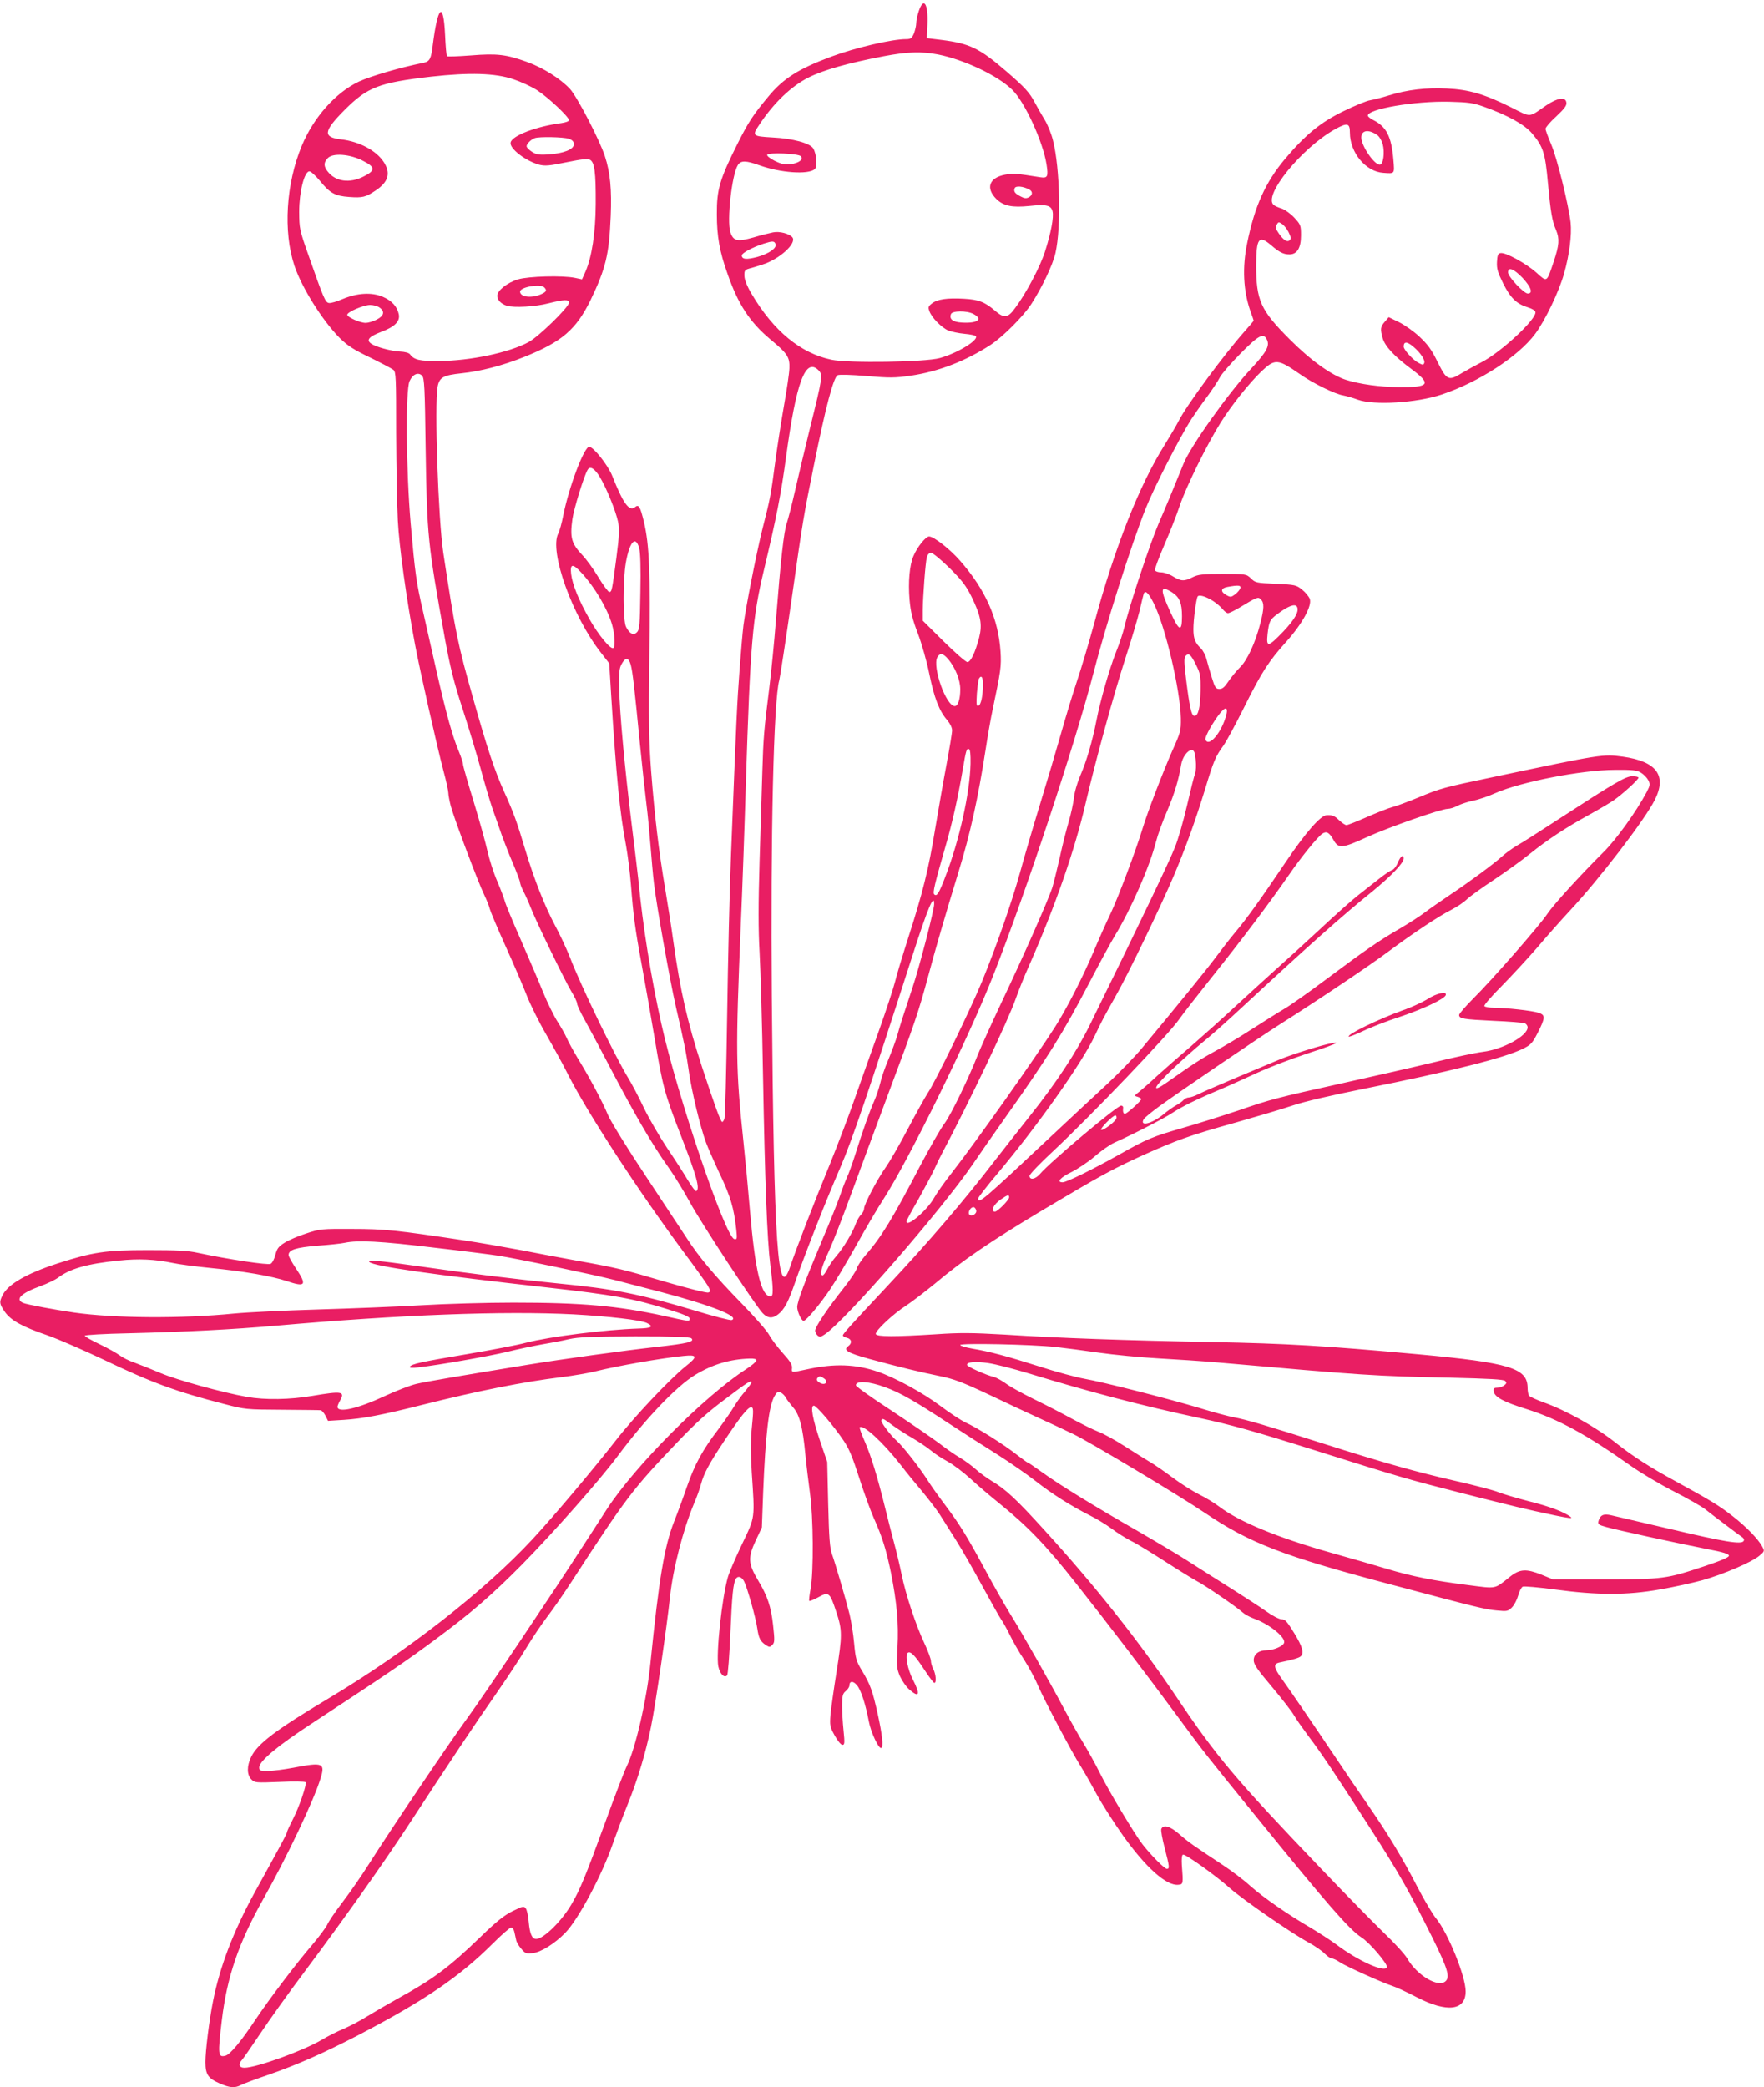 <?xml version="1.0" standalone="no"?>
<!DOCTYPE svg PUBLIC "-//W3C//DTD SVG 20010904//EN"
 "http://www.w3.org/TR/2001/REC-SVG-20010904/DTD/svg10.dtd">
<svg version="1.0" xmlns="http://www.w3.org/2000/svg"
 width="1082pt" height="1280pt" viewBox="0 0 1082 1280"
 preserveAspectRatio="xMidYMid meet">
<g transform="translate(0,1280) scale(0.1,-0.1)"
fill="#e91e63" stroke="none">
<path d="M5636 12733 c-9 -26 -16 -59 -16 -75 0 -16 -7 -44 -14 -63 -13 -30
-20 -35 -48 -35 -87 0 -313 -53 -458 -107 -202 -75 -295 -134 -387 -245 -94
-113 -122 -156 -187 -285 -112 -223 -130 -285 -129 -438 0 -134 17 -229 65
-363 66 -189 136 -296 262 -402 106 -88 121 -110 118 -179 -1 -31 -16 -130
-32 -221 -16 -91 -41 -249 -55 -353 -27 -206 -30 -221 -80 -417 -37 -151 -100
-470 -115 -585 -5 -41 -16 -166 -24 -277 -15 -197 -19 -286 -52 -1123 -9 -214
-19 -662 -24 -995 -5 -333 -12 -615 -16 -627 -3 -13 -10 -23 -14 -23 -10 0
-48 106 -124 337 -92 283 -133 466 -176 771 -11 81 -34 226 -50 322 -40 235
-65 450 -86 720 -14 186 -16 308 -11 705 7 516 0 683 -33 824 -23 95 -32 110
-55 91 -35 -29 -72 21 -140 193 -27 66 -115 177 -141 177 -31 0 -124 -245
-159 -420 -9 -47 -23 -97 -31 -112 -56 -109 86 -505 261 -729 l52 -67 12 -198
c30 -483 53 -723 91 -919 10 -55 24 -163 30 -240 15 -190 25 -268 65 -485 19
-102 55 -306 80 -455 50 -299 61 -340 162 -600 95 -244 118 -325 94 -339 -5
-3 -28 27 -52 67 -23 39 -80 128 -127 197 -46 69 -110 179 -142 245 -31 66
-74 147 -94 180 -81 131 -297 578 -361 747 -19 47 -58 133 -89 190 -66 124
-131 289 -186 473 -49 164 -69 220 -126 346 -62 138 -104 266 -189 566 -99
349 -110 405 -186 903 -31 207 -55 904 -35 1018 11 58 34 71 148 83 115 12
251 47 383 100 232 93 319 168 408 350 93 194 113 277 123 513 7 165 -3 268
-36 369 -34 103 -171 366 -215 413 -60 63 -163 128 -262 164 -128 46 -183 53
-345 40 -77 -6 -143 -8 -146 -5 -4 3 -9 62 -12 131 -10 211 -45 181 -76 -66
-10 -81 -18 -97 -56 -105 -144 -29 -325 -82 -396 -115 -143 -67 -278 -219
-351 -394 -97 -233 -115 -526 -45 -736 45 -134 172 -336 277 -442 49 -48 84
-71 186 -120 69 -34 134 -68 144 -76 16 -14 17 -46 17 -386 1 -204 5 -445 10
-536 8 -160 53 -484 106 -764 30 -160 134 -621 174 -773 17 -62 30 -123 30
-135 0 -13 7 -50 15 -81 19 -72 165 -461 204 -542 16 -33 32 -73 35 -88 4 -16
47 -118 96 -227 50 -110 108 -246 130 -302 22 -57 76 -166 121 -243 44 -77
104 -185 131 -240 119 -235 428 -711 713 -1095 68 -91 133 -182 145 -202 20
-35 20 -38 5 -44 -9 -4 -124 25 -258 64 -264 78 -300 87 -552 132 -93 17 -249
46 -345 65 -96 18 -251 45 -345 59 -412 62 -486 70 -685 70 -188 1 -198 0
-282 -28 -48 -15 -108 -41 -133 -57 -37 -23 -46 -36 -56 -74 -6 -25 -19 -50
-29 -55 -17 -9 -257 27 -445 67 -63 14 -129 17 -310 17 -257 0 -336 -12 -550
-81 -191 -62 -306 -128 -339 -195 -22 -43 -20 -53 13 -102 37 -53 107 -92 266
-146 64 -23 219 -90 343 -149 291 -139 441 -195 742 -272 122 -32 131 -33 350
-34 124 -1 231 -2 237 -3 7 -1 20 -16 29 -33 l16 -32 97 6 c113 7 237 30 481
92 343 86 623 142 855 170 72 9 164 25 205 35 137 34 403 81 543 95 85 9 88
-4 12 -64 -96 -77 -317 -311 -430 -457 -135 -173 -379 -463 -508 -602 -294
-317 -771 -690 -1252 -977 -323 -193 -435 -278 -474 -358 -28 -57 -27 -111 1
-139 20 -20 26 -21 174 -15 84 4 155 3 158 -2 9 -14 -40 -155 -79 -230 -19
-37 -35 -72 -35 -77 0 -8 -25 -56 -198 -369 -132 -241 -214 -456 -256 -670
-23 -117 -46 -300 -46 -370 0 -76 16 -100 87 -131 61 -27 93 -30 131 -10 15 8
92 37 172 64 177 62 324 127 540 238 411 214 629 362 833 566 54 54 105 98
112 98 8 0 17 -12 20 -27 4 -16 8 -38 11 -50 2 -12 16 -36 31 -53 24 -29 31
-32 70 -27 51 5 135 58 200 124 82 85 226 355 293 550 23 65 63 172 90 238 62
153 111 317 143 475 27 130 98 619 117 800 18 170 80 409 145 565 19 44 39
100 45 125 17 64 51 127 143 265 98 147 144 205 163 205 16 0 17 -12 4 -140
-6 -63 -6 -151 1 -260 19 -286 22 -269 -59 -438 -39 -81 -78 -172 -87 -202
-37 -128 -74 -473 -59 -549 10 -46 36 -73 54 -55 5 5 14 119 20 259 10 233 17
306 34 334 12 19 35 12 50 -16 19 -37 73 -228 81 -289 9 -61 19 -79 51 -101
23 -15 26 -15 41 0 15 14 15 28 5 120 -13 116 -33 177 -94 279 -59 99 -61 138
-13 240 l38 81 8 216 c14 353 35 532 70 590 16 27 22 30 39 21 11 -6 25 -20
31 -33 7 -12 27 -38 44 -58 39 -44 59 -120 75 -289 6 -63 19 -169 28 -235 21
-146 23 -485 4 -589 -7 -37 -11 -71 -8 -73 2 -3 27 7 55 22 65 36 71 30 110
-88 38 -114 38 -145 1 -376 -16 -101 -32 -216 -36 -255 -5 -67 -4 -75 26 -129
17 -31 38 -57 47 -57 14 0 15 11 7 88 -5 48 -9 118 -9 156 1 58 4 71 23 86 12
10 22 25 22 34 0 28 23 30 46 2 24 -27 53 -115 73 -221 12 -67 61 -171 76
-164 15 6 7 79 -21 207 -32 144 -46 182 -95 264 -37 61 -41 75 -50 171 -5 57
-18 137 -28 178 -24 95 -87 311 -108 369 -13 36 -18 99 -23 305 l-6 260 -42
123 c-48 141 -63 222 -40 222 16 0 122 -124 183 -215 33 -48 56 -105 95 -227
29 -90 69 -201 90 -248 52 -116 76 -194 105 -335 36 -181 48 -313 40 -456 -6
-117 -5 -130 15 -178 13 -28 38 -65 57 -81 61 -54 70 -33 23 59 -34 66 -50
154 -31 166 17 10 43 -16 102 -106 28 -43 55 -79 60 -79 14 0 10 52 -6 84 -8
15 -15 38 -15 51 0 12 -18 61 -40 108 -53 112 -115 300 -140 423 -11 54 -32
142 -46 193 -14 52 -39 149 -55 215 -47 191 -87 321 -125 407 -20 45 -33 83
-31 86 21 20 140 -88 249 -227 36 -47 98 -123 138 -170 39 -47 87 -110 106
-140 19 -30 63 -100 98 -155 35 -55 107 -181 160 -279 54 -99 107 -193 118
-209 11 -15 35 -58 53 -95 18 -37 57 -106 88 -152 30 -47 68 -118 85 -159 36
-84 207 -408 260 -491 19 -30 63 -107 97 -170 34 -63 108 -178 163 -256 143
-200 268 -310 340 -302 30 3 30 5 21 122 -2 37 0 60 7 63 14 5 201 -128 287
-205 80 -71 380 -278 482 -333 39 -21 84 -52 100 -69 16 -16 36 -30 45 -30 8
0 31 -11 50 -24 38 -25 260 -125 325 -146 22 -7 88 -38 146 -68 184 -95 299
-82 299 36 0 93 -109 361 -183 450 -19 23 -70 108 -112 189 -98 189 -179 322
-300 498 -54 77 -144 210 -201 295 -160 238 -285 420 -331 484 -51 70 -54 93
-15 101 86 18 118 28 129 37 24 19 13 59 -39 144 -43 70 -55 84 -77 84 -15 0
-57 22 -96 50 -38 27 -133 88 -210 137 -77 48 -190 120 -251 159 -61 40 -208
127 -325 195 -264 151 -478 282 -586 360 -45 32 -84 59 -87 59 -4 0 -34 22
-69 49 -78 62 -245 167 -315 198 -29 14 -99 60 -156 103 -107 80 -276 172
-381 208 -137 47 -266 51 -430 16 -102 -22 -100 -23 -97 7 2 20 -11 41 -57 92
-33 37 -70 86 -82 109 -12 24 -90 113 -173 198 -163 167 -260 283 -334 398
-26 40 -139 211 -251 380 -114 171 -216 337 -232 375 -34 82 -113 230 -185
347 -28 47 -59 103 -68 125 -10 22 -35 67 -57 101 -21 33 -61 114 -88 180 -26
65 -89 211 -138 324 -50 113 -93 218 -97 235 -4 16 -25 71 -46 121 -22 50 -48
132 -59 181 -11 50 -49 187 -85 305 -36 117 -66 221 -66 231 0 10 -12 46 -26
80 -37 87 -75 222 -134 480 -27 122 -66 290 -84 372 -43 185 -50 238 -77 545
-28 324 -32 815 -7 872 19 43 53 58 77 34 14 -15 17 -68 22 -454 8 -533 13
-576 119 -1164 32 -173 54 -262 109 -430 38 -117 88 -283 111 -368 23 -85 55
-193 71 -240 17 -47 43 -121 58 -165 16 -44 47 -123 70 -176 22 -53 41 -103
41 -111 0 -7 9 -32 20 -53 12 -22 33 -69 47 -105 38 -95 206 -440 247 -509 20
-32 36 -66 36 -76 0 -10 22 -56 49 -104 26 -47 81 -149 121 -226 173 -332 287
-530 391 -675 37 -52 96 -149 132 -215 64 -119 396 -625 445 -678 31 -32 60
-34 95 -7 39 31 63 76 107 205 57 163 185 490 275 697 71 164 172 460 444
1304 94 291 131 378 131 310 0 -36 -91 -389 -134 -516 -55 -165 -73 -221 -91
-285 -9 -33 -35 -102 -56 -153 -22 -51 -44 -116 -50 -145 -7 -29 -23 -77 -36
-107 -28 -63 -69 -177 -118 -333 -19 -59 -41 -120 -49 -135 -7 -15 -26 -63
-41 -107 -15 -44 -64 -168 -110 -275 -104 -247 -155 -382 -155 -415 0 -29 26
-85 39 -85 16 0 101 102 161 191 32 47 104 168 161 270 56 101 131 229 167
284 156 241 527 996 677 1380 200 509 498 1410 610 1840 78 303 233 792 321
1013 50 127 208 436 281 551 20 30 62 91 95 135 33 45 69 99 80 121 11 22 69
88 128 148 113 114 141 128 162 82 17 -37 -5 -76 -98 -176 -139 -149 -372
-476 -415 -584 -69 -170 -105 -257 -152 -365 -52 -120 -181 -508 -210 -635 -8
-33 -30 -101 -50 -150 -41 -103 -98 -301 -122 -425 -24 -123 -60 -248 -99
-337 -19 -45 -36 -103 -39 -138 -4 -33 -18 -98 -32 -145 -14 -47 -39 -146 -55
-220 -17 -74 -37 -157 -46 -185 -26 -78 -172 -410 -309 -698 -68 -144 -134
-291 -148 -327 -52 -135 -164 -367 -204 -420 -23 -30 -87 -143 -144 -250 -175
-335 -243 -446 -338 -555 -27 -31 -52 -69 -56 -84 -3 -15 -40 -69 -81 -121
-98 -124 -174 -237 -174 -260 0 -9 7 -23 15 -30 12 -10 20 -9 41 5 126 82 718
763 914 1050 37 55 125 181 195 280 262 370 356 520 518 831 63 121 133 249
156 287 96 157 213 423 251 573 11 43 42 130 70 193 45 107 70 190 85 282 7
44 39 89 64 89 15 0 20 -11 25 -58 4 -35 2 -71 -4 -87 -6 -15 -28 -103 -49
-194 -21 -91 -54 -207 -74 -256 -29 -76 -201 -436 -522 -1090 -81 -165 -207
-357 -366 -556 -68 -86 -165 -209 -216 -275 -189 -246 -407 -501 -668 -779
-215 -229 -265 -285 -265 -294 0 -5 11 -12 25 -15 29 -7 33 -33 8 -51 -33 -24
-6 -41 128 -78 187 -51 317 -82 435 -106 84 -17 135 -36 295 -111 107 -51 248
-117 314 -147 66 -30 161 -74 210 -98 103 -50 648 -376 808 -484 273 -184 478
-263 1132 -436 533 -142 587 -155 657 -161 62 -6 68 -5 92 19 14 14 31 47 38
72 7 26 19 50 28 55 8 4 96 -4 195 -17 264 -36 445 -36 647 0 87 15 204 41
262 57 127 36 300 110 347 149 33 28 33 29 19 56 -25 47 -99 123 -184 189 -85
66 -137 97 -351 214 -156 85 -257 150 -360 231 -124 99 -308 202 -449 252 -44
16 -83 34 -88 41 -4 7 -8 29 -8 48 -1 120 -108 153 -670 205 -579 53 -806 66
-1265 75 -533 10 -932 24 -1277 46 -193 11 -270 12 -415 2 -253 -16 -365 -16
-371 1 -6 18 106 124 188 176 36 24 113 83 173 132 171 144 341 260 662 452
351 209 421 248 614 336 204 92 293 124 563 199 130 37 290 84 355 106 74 25
238 63 443 104 521 104 858 188 970 244 50 24 59 34 93 100 46 91 47 107 5
121 -38 13 -200 31 -275 31 -28 0 -55 5 -58 10 -4 6 44 61 106 123 61 62 159
168 218 236 58 69 148 170 199 225 183 196 461 559 522 680 76 150 12 237
-197 266 -122 16 -125 16 -793 -125 -310 -65 -321 -68 -466 -128 -61 -25 -131
-51 -155 -57 -24 -6 -94 -34 -156 -61 -61 -27 -117 -49 -124 -49 -7 0 -27 13
-44 29 -30 29 -43 34 -78 32 -37 -2 -129 -107 -249 -285 -154 -228 -240 -349
-312 -434 -31 -37 -86 -108 -123 -158 -60 -80 -228 -286 -453 -557 -42 -50
-136 -147 -210 -216 -74 -68 -226 -210 -338 -315 -425 -399 -452 -422 -452
-385 0 6 53 75 119 153 246 293 521 682 597 846 44 93 52 107 132 250 73 129
271 539 352 730 74 175 132 336 191 528 54 178 63 200 114 271 18 25 74 129
125 231 109 219 152 285 260 405 97 108 159 220 144 262 -5 14 -26 40 -47 57
-37 29 -42 30 -162 36 -118 5 -125 6 -152 33 -29 27 -30 27 -174 27 -125 0
-150 -3 -184 -20 -51 -26 -71 -25 -120 5 -22 14 -55 25 -73 25 -18 0 -35 6
-38 13 -2 7 23 75 56 151 33 76 77 186 96 244 39 116 166 374 251 510 68 108
174 241 251 315 83 78 99 77 235 -17 77 -55 218 -124 266 -131 20 -4 60 -15
89 -26 99 -36 361 -20 514 31 228 76 472 234 575 373 61 82 147 261 177 370
32 112 48 236 40 312 -12 107 -83 395 -119 479 -19 45 -35 88 -35 96 0 8 29
43 66 76 51 48 65 67 62 85 -5 37 -54 29 -123 -17 -111 -77 -90 -76 -217 -12
-163 81 -259 109 -394 115 -126 6 -241 -7 -354 -42 -41 -13 -93 -26 -115 -30
-22 -3 -94 -33 -160 -65 -143 -69 -237 -145 -363 -295 -120 -143 -186 -289
-232 -516 -31 -150 -24 -292 20 -418 11 -30 20 -56 20 -58 0 -1 -24 -29 -52
-61 -127 -142 -361 -459 -408 -553 -16 -31 -56 -98 -88 -150 -153 -244 -304
-624 -431 -1094 -33 -121 -81 -281 -106 -355 -25 -74 -68 -216 -96 -315 -28
-99 -86 -295 -129 -435 -43 -140 -99 -331 -124 -423 -50 -180 -144 -450 -233
-667 -67 -164 -290 -623 -333 -684 -16 -25 -71 -123 -121 -218 -50 -95 -111
-201 -136 -236 -52 -74 -133 -227 -133 -254 0 -10 -8 -26 -18 -36 -11 -11 -24
-34 -31 -52 -19 -55 -77 -152 -119 -200 -22 -25 -48 -63 -58 -84 -11 -21 -23
-38 -29 -37 -19 4 -7 48 39 148 25 55 88 217 140 359 52 142 156 423 231 624
157 418 180 488 236 695 46 173 106 379 189 650 72 235 119 449 165 745 13 85
33 200 45 255 48 227 53 259 47 350 -13 199 -92 378 -246 554 -62 72 -163 151
-192 151 -21 0 -73 -65 -96 -120 -24 -55 -33 -160 -24 -267 7 -78 18 -121 51
-208 23 -60 55 -172 70 -247 30 -148 62 -230 110 -284 18 -22 30 -46 30 -63 0
-16 -16 -112 -35 -213 -19 -100 -50 -280 -70 -398 -39 -239 -75 -385 -164
-661 -33 -103 -70 -224 -81 -270 -12 -46 -55 -176 -95 -289 -41 -113 -106
-297 -146 -410 -39 -113 -112 -304 -161 -425 -93 -226 -204 -512 -241 -622
-76 -226 -100 120 -113 1657 -8 984 11 1815 46 1939 5 20 39 241 75 491 71
498 72 504 138 830 72 355 119 535 145 549 10 5 83 3 177 -5 142 -12 173 -12
270 2 171 25 337 89 491 189 76 50 199 173 249 249 65 100 133 242 149 314 36
159 28 521 -15 690 -10 42 -34 100 -51 127 -17 28 -44 75 -60 105 -33 63 -62
94 -175 192 -165 142 -224 171 -398 193 l-90 11 4 86 c5 125 -23 169 -53 81z
m117 -267 c158 -31 365 -128 455 -216 76 -72 189 -318 211 -457 12 -76 7 -87
-38 -80 -150 24 -167 25 -215 16 -98 -18 -122 -82 -55 -149 44 -43 96 -54 204
-43 103 11 132 4 141 -33 9 -35 -10 -134 -46 -246 -29 -92 -115 -255 -182
-345 -46 -64 -68 -67 -124 -19 -64 55 -102 69 -191 74 -103 6 -164 -3 -197
-29 -22 -17 -24 -23 -15 -48 14 -39 74 -100 116 -118 19 -7 64 -17 99 -20 36
-3 67 -10 70 -15 16 -25 -116 -105 -222 -134 -90 -25 -561 -32 -664 -10 -190
40 -355 176 -490 404 -28 47 -43 86 -44 109 -1 33 2 38 29 46 17 4 53 15 80
24 105 32 215 132 185 168 -19 22 -78 38 -118 30 -20 -4 -74 -17 -120 -31 -99
-28 -124 -23 -142 32 -23 69 9 354 46 412 19 29 49 28 133 -2 128 -46 297 -58
338 -24 18 15 12 93 -9 128 -20 32 -126 61 -250 67 -123 7 -127 10 -80 79 88
133 196 236 302 289 92 46 240 88 460 130 147 28 231 30 333 11z m-2604 -152
c45 -15 111 -45 145 -67 66 -42 196 -164 196 -184 0 -7 -20 -14 -47 -18 -153
-20 -303 -77 -311 -119 -8 -37 92 -113 175 -136 36 -9 62 -7 168 15 93 19 130
23 144 15 28 -15 36 -77 35 -270 -1 -179 -24 -327 -63 -416 l-21 -47 -43 9
c-75 16 -286 10 -349 -9 -67 -20 -128 -69 -128 -101 0 -26 24 -50 59 -61 44
-13 176 -6 255 15 96 24 126 25 126 4 0 -27 -186 -209 -248 -242 -121 -65
-356 -114 -547 -116 -121 -1 -155 7 -180 41 -6 9 -32 16 -60 17 -58 3 -152 29
-179 49 -31 22 -13 43 63 72 83 31 116 65 107 108 -10 47 -42 83 -98 107 -68
29 -156 24 -247 -14 -34 -15 -72 -26 -83 -24 -23 3 -33 28 -126 293 -55 155
-56 163 -57 265 0 124 32 250 63 249 9 0 39 -27 66 -60 59 -73 91 -91 178 -97
82 -6 101 -1 161 39 80 53 95 107 51 175 -46 71 -150 126 -261 139 -114 13
-110 49 20 180 141 141 211 168 532 205 236 26 391 22 504 -16z m5951 -168
c147 -52 252 -110 298 -165 68 -81 80 -118 97 -306 17 -179 25 -229 50 -287
22 -54 19 -91 -15 -193 -44 -130 -39 -127 -107 -66 -63 56 -189 125 -219 119
-15 -2 -20 -14 -22 -54 -2 -42 4 -63 38 -132 45 -90 83 -126 152 -147 24 -7
44 -19 46 -28 9 -43 -213 -249 -332 -309 -33 -17 -86 -46 -118 -65 -83 -51
-94 -46 -150 67 -37 76 -60 107 -111 155 -35 33 -92 73 -127 90 l-62 30 -24
-28 c-27 -31 -29 -45 -13 -101 14 -49 71 -111 175 -188 127 -94 113 -114 -76
-112 -118 1 -238 18 -322 44 -90 28 -220 121 -348 250 -179 179 -205 238 -205
455 1 165 16 185 91 122 51 -44 76 -57 113 -57 47 0 71 39 71 117 0 60 -2 66
-41 108 -22 24 -57 49 -77 56 -20 6 -43 16 -49 22 -69 54 169 348 375 464 76
42 92 39 92 -20 0 -123 97 -240 205 -247 71 -5 69 -8 62 78 -12 144 -42 205
-124 246 -18 9 -33 21 -33 27 0 41 287 90 500 85 116 -3 146 -7 210 -30z
m-654 -173 c14 -9 28 -33 35 -56 14 -52 4 -127 -18 -127 -34 0 -112 114 -113
166 0 45 42 53 96 17z m-4957 -24 c22 -8 31 -17 31 -34 0 -31 -63 -56 -155
-62 -58 -4 -76 -1 -102 16 -18 11 -33 27 -33 34 0 15 26 41 50 50 27 10 176 7
209 -4z m1423 -107 c19 -19 -12 -43 -64 -49 -35 -4 -56 1 -97 21 -29 15 -49
31 -45 37 9 15 189 8 206 -9z m-2686 -28 c77 -39 78 -59 5 -96 -86 -44 -173
-32 -221 30 -26 32 -25 57 1 83 32 32 136 24 215 -17z m4087 -176 c23 -12 22
-35 -3 -48 -15 -8 -27 -7 -49 5 -36 18 -45 31 -37 51 6 16 51 12 89 -8z m1591
-262 c14 -28 16 -40 7 -49 -15 -15 -39 0 -68 43 -18 25 -20 36 -12 52 9 17 13
18 32 5 12 -7 30 -30 41 -51z m-3147 -73 c9 -24 -40 -59 -113 -79 -65 -17 -94
-15 -94 10 0 14 66 50 135 72 54 17 65 17 72 -3z m4582 -207 c53 -57 66 -96
32 -96 -24 0 -121 103 -121 129 0 37 35 23 89 -33z m-6001 -58 c19 -19 14 -28
-23 -44 -59 -24 -125 -15 -125 18 0 28 125 49 148 26z m-1010 -124 c34 -24 28
-51 -18 -74 -21 -11 -52 -20 -67 -20 -35 0 -113 35 -113 50 0 17 101 60 140
60 20 0 46 -7 58 -16z m3642 -39 c62 -32 27 -59 -70 -53 -56 3 -79 21 -67 52
8 21 97 22 137 1z m2699 -201 c43 -36 74 -82 67 -100 -5 -13 -9 -13 -34 0 -34
17 -92 81 -92 100 0 33 20 33 59 0z m-3648 -145 c27 -27 24 -46 -52 -351 -32
-130 -74 -306 -93 -390 -19 -84 -42 -172 -50 -196 -18 -50 -37 -222 -66 -587
-11 -143 -30 -332 -41 -420 -33 -259 -37 -313 -43 -512 -3 -103 -11 -352 -17
-553 -8 -268 -8 -417 0 -560 6 -107 16 -447 21 -755 12 -659 25 -1001 45
-1163 19 -149 19 -192 2 -192 -58 0 -95 155 -127 526 -11 131 -29 322 -40 424
-47 447 -49 544 -16 1335 9 204 23 593 31 865 27 852 40 1010 111 1306 77 322
104 461 135 688 63 464 119 616 200 535z m-1343 -652 c42 -69 98 -208 113
-276 9 -46 8 -83 -10 -220 -27 -204 -28 -211 -44 -211 -6 0 -37 41 -67 91 -30
50 -74 110 -97 134 -68 72 -78 107 -62 222 9 64 72 268 94 303 15 24 42 7 73
-43z m243 -439 c7 -27 10 -121 7 -270 -3 -201 -5 -229 -21 -245 -21 -22 -45
-10 -67 33 -19 37 -20 286 -1 394 23 129 60 169 82 88z m1902 -120 c76 -75
102 -109 135 -175 58 -118 68 -172 48 -252 -24 -92 -52 -151 -72 -151 -10 0
-75 57 -146 127 l-128 127 0 66 c1 84 16 287 25 323 5 17 14 27 26 27 10 0 61
-42 112 -92z m-2256 -31 c81 -87 158 -218 187 -316 17 -58 21 -137 8 -145 -17
-10 -92 81 -146 177 -68 120 -105 213 -113 278 -7 63 10 65 64 6z m4041 -93
c-2 -9 -16 -26 -31 -38 -26 -19 -30 -19 -55 -5 -38 21 -34 43 8 50 66 12 82
10 78 -7z m-421 -25 c48 -30 63 -66 63 -149 0 -97 -17 -92 -69 22 -67 146 -66
171 6 127z m-110 -69 c72 -145 162 -530 166 -703 1 -79 -1 -86 -53 -202 -55
-125 -148 -366 -180 -470 -42 -139 -151 -427 -197 -525 -28 -58 -76 -166 -107
-240 -65 -153 -162 -343 -233 -455 -118 -186 -485 -705 -641 -905 -41 -52 -88
-119 -104 -148 -44 -77 -168 -182 -168 -142 0 5 32 65 71 132 38 68 83 152
100 188 16 36 37 79 46 95 168 317 407 817 453 950 15 44 53 139 85 210 160
364 279 708 344 990 61 261 173 670 246 895 35 107 73 236 85 285 11 50 23 96
25 103 9 26 30 6 62 -58z m363 15 c20 -13 47 -35 58 -49 11 -14 26 -26 34 -26
8 0 41 16 74 36 106 64 111 66 128 48 21 -20 20 -55 -3 -145 -31 -121 -81
-229 -126 -272 -21 -21 -53 -60 -70 -85 -23 -35 -37 -47 -55 -47 -22 0 -28 8
-47 70 -12 39 -27 90 -33 114 -6 24 -22 53 -34 65 -35 33 -46 60 -46 118 0 58
17 185 26 200 8 13 48 2 94 -27z m515 -35 c16 -26 -11 -76 -82 -151 -95 -99
-107 -101 -98 -16 9 75 14 87 57 119 67 51 111 68 123 48z m-2139 -322 c44
-53 74 -127 74 -185 0 -61 -14 -103 -34 -103 -53 0 -138 240 -107 299 16 29
35 26 67 -11z m1519 -33 c28 -56 30 -67 29 -160 -2 -105 -14 -155 -38 -155
-18 0 -30 56 -51 226 -12 98 -13 129 -4 140 19 23 32 13 64 -51z m-3466 -2
c12 -45 23 -145 56 -483 14 -140 32 -307 40 -370 8 -63 19 -178 25 -255 6 -77
15 -180 21 -230 16 -138 97 -593 135 -760 52 -225 63 -280 80 -400 17 -118 68
-332 104 -430 12 -33 51 -121 86 -196 64 -134 86 -208 100 -338 6 -58 5 -63
-12 -59 -54 10 -350 880 -447 1318 -63 281 -114 598 -142 890 -4 36 -22 189
-41 340 -42 340 -73 678 -76 830 -2 95 0 121 15 148 23 43 44 41 56 -5z m2160
-120 c0 -71 -12 -126 -28 -131 -12 -4 -13 10 -9 76 4 44 9 85 13 91 14 24 25
8 24 -36z m1481 -224 c-36 -95 -100 -158 -116 -114 -6 15 50 114 93 166 40 47
51 23 23 -52z m-1557 -263 c-4 -180 -70 -473 -153 -688 -41 -108 -54 -128 -70
-112 -10 10 4 66 68 289 42 143 78 304 107 475 20 119 24 132 38 127 8 -3 11
-32 10 -91z m4112 -54 c17 -10 37 -31 45 -46 13 -25 12 -31 -10 -74 -64 -120
-187 -291 -264 -367 -143 -142 -307 -322 -345 -379 -47 -71 -339 -405 -453
-518 -48 -48 -88 -94 -88 -102 0 -23 25 -27 210 -36 96 -4 183 -11 193 -15 9
-4 17 -15 17 -25 0 -52 -149 -134 -273 -150 -43 -5 -180 -34 -305 -65 -125
-30 -371 -86 -547 -125 -419 -93 -450 -101 -650 -170 -93 -31 -244 -79 -335
-105 -194 -56 -223 -68 -395 -165 -164 -92 -323 -170 -347 -170 -40 0 -14 30
55 63 39 20 104 63 142 96 39 34 93 72 120 84 105 46 302 147 355 182 59 39
150 84 296 145 50 21 151 67 225 101 74 34 207 85 295 114 169 55 229 80 164
68 -59 -10 -253 -71 -326 -102 -38 -16 -155 -65 -260 -109 -105 -44 -210 -90
-232 -101 -23 -12 -50 -21 -60 -21 -11 0 -25 -7 -33 -16 -7 -8 -26 -22 -43
-31 -17 -9 -55 -35 -83 -59 -70 -56 -146 -74 -117 -26 6 9 49 44 95 78 133 96
612 422 742 504 232 147 544 356 662 444 149 111 311 219 389 258 33 17 73 44
90 60 16 17 91 71 165 120 75 50 177 123 226 163 107 86 221 161 365 240 58
32 124 71 146 86 53 36 154 128 154 140 0 5 -16 9 -37 9 -41 0 -106 -38 -448
-260 -115 -75 -232 -150 -260 -165 -27 -16 -68 -45 -91 -66 -52 -47 -201 -157
-324 -239 -52 -35 -120 -82 -150 -105 -30 -23 -100 -68 -155 -100 -126 -73
-212 -132 -450 -310 -104 -78 -219 -159 -255 -180 -36 -21 -126 -78 -200 -125
-74 -48 -175 -108 -225 -135 -85 -46 -141 -82 -295 -191 -103 -73 -87 -33 31
79 57 54 140 128 184 164 44 35 157 135 250 222 388 360 617 564 792 704 114
93 193 175 193 203 0 28 -21 13 -36 -26 -9 -22 -25 -42 -36 -46 -12 -3 -48
-28 -82 -55 -34 -27 -90 -71 -126 -99 -36 -28 -144 -124 -240 -214 -96 -89
-218 -200 -270 -246 -52 -47 -159 -144 -238 -217 -78 -73 -203 -184 -276 -248
-74 -63 -167 -145 -208 -182 -40 -38 -89 -80 -108 -96 -34 -26 -34 -27 -12
-33 12 -4 22 -10 22 -14 0 -11 -88 -90 -100 -90 -10 0 -14 13 -11 38 1 6 -5
12 -12 12 -25 0 -432 -342 -499 -420 -28 -32 -63 -38 -63 -10 0 9 65 77 145
151 232 217 711 718 773 809 17 25 108 142 202 260 177 221 349 449 471 625
75 109 174 231 204 252 26 18 43 9 69 -37 30 -55 54 -53 204 16 132 60 456
174 497 174 14 0 41 8 60 19 20 10 62 24 95 31 33 6 94 27 136 46 156 69 527
142 734 143 109 1 135 -2 160 -17z m-3217 -2119 c-3 -19 -84 -80 -94 -71 -7 8
72 88 87 88 6 0 9 -8 7 -17z m-658 -485 c0 -16 -71 -88 -87 -88 -30 0 -9 45
36 75 40 28 51 31 51 13z m-202 -81 c5 -23 -36 -43 -44 -22 -7 18 14 47 30 42
6 -2 12 -11 14 -20z m-3332 -227 c183 -21 363 -44 400 -50 117 -18 598 -119
717 -150 61 -16 190 -49 285 -74 307 -81 483 -151 430 -171 -8 -3 -110 23
-228 59 -341 102 -492 132 -840 166 -252 25 -538 60 -857 106 -250 35 -314 41
-297 25 26 -26 399 -79 1089 -156 410 -46 533 -68 748 -136 87 -27 127 -44
127 -54 0 -20 2 -20 -155 15 -288 63 -509 82 -925 82 -162 0 -416 -7 -565 -16
-148 -9 -434 -20 -635 -26 -201 -6 -432 -17 -515 -25 -321 -32 -735 -29 -980
6 -124 18 -289 49 -313 59 -52 22 -12 61 108 104 41 15 88 38 105 50 73 56
181 87 375 106 121 13 220 8 331 -15 36 -8 137 -21 225 -30 206 -20 380 -50
473 -81 116 -39 125 -25 56 78 -25 37 -45 74 -45 82 0 32 45 46 176 57 71 5
147 13 169 18 80 17 217 10 541 -29z m863 -410 c217 -12 412 -35 449 -53 45
-22 29 -32 -53 -34 -205 -7 -541 -49 -689 -87 -51 -14 -214 -45 -362 -70 -285
-48 -339 -60 -350 -77 -4 -7 12 -9 52 -4 130 15 426 67 544 95 68 17 165 37
215 46 49 8 124 22 165 32 61 13 135 16 407 17 239 0 335 -3 344 -12 21 -21
-21 -31 -216 -53 -191 -21 -581 -75 -795 -110 -402 -66 -614 -102 -675 -116
-38 -9 -126 -43 -195 -75 -167 -78 -291 -106 -290 -65 1 6 7 22 15 36 33 58
13 61 -170 30 -137 -23 -288 -26 -401 -6 -151 27 -430 104 -529 146 -55 23
-127 52 -160 64 -34 11 -74 32 -90 44 -17 13 -72 44 -122 68 -51 24 -93 48
-93 53 0 5 120 12 268 15 359 9 632 23 898 46 773 68 1401 92 1833 70z m2956
-200 c55 -6 175 -22 266 -35 91 -13 255 -29 365 -35 109 -6 273 -17 364 -25
897 -79 965 -84 1415 -93 253 -6 338 -11 347 -20 11 -11 9 -16 -6 -28 -11 -8
-31 -14 -44 -14 -18 0 -23 -5 -20 -22 5 -35 60 -65 202 -109 195 -62 366 -155
642 -350 61 -43 178 -112 260 -154 82 -42 168 -91 191 -108 22 -18 76 -59 120
-92 43 -33 89 -67 102 -76 16 -10 22 -20 16 -29 -14 -22 -114 -6 -452 74 -175
41 -337 79 -360 84 -47 11 -67 2 -78 -35 -5 -20 0 -24 47 -37 67 -19 430 -98
613 -134 106 -20 140 -31 140 -42 0 -10 -47 -30 -155 -66 -229 -76 -249 -79
-610 -79 l-315 0 -68 28 c-95 38 -134 36 -194 -11 -99 -79 -80 -75 -259 -52
-212 27 -343 53 -499 100 -71 21 -225 66 -340 98 -329 93 -563 190 -685 282
-30 23 -86 57 -125 76 -38 19 -113 66 -165 105 -52 39 -115 82 -140 96 -25 15
-93 57 -152 95 -58 37 -130 77 -160 88 -29 11 -102 47 -163 80 -60 33 -165 87
-231 119 -67 33 -144 75 -170 94 -27 20 -62 39 -77 43 -48 11 -161 62 -165 73
-6 19 51 24 132 12 45 -7 155 -35 246 -63 378 -115 698 -199 1045 -273 193
-41 340 -82 705 -197 516 -163 581 -181 890 -260 335 -85 408 -103 589 -141
87 -18 110 -20 95 -9 -41 31 -128 64 -256 96 -73 19 -158 44 -188 56 -30 12
-145 42 -255 67 -242 55 -453 114 -810 228 -339 108 -484 151 -558 164 -32 6
-126 31 -210 57 -198 59 -591 159 -705 179 -50 9 -173 42 -275 75 -205 65
-307 92 -414 110 -40 7 -73 17 -73 22 0 13 431 4 585 -12z m-1835 -82 c0 -7
-28 -31 -62 -53 -255 -164 -685 -596 -856 -860 -35 -55 -99 -153 -141 -218
-179 -278 -613 -924 -714 -1062 -112 -153 -470 -684 -607 -900 -42 -67 -113
-169 -158 -228 -45 -59 -88 -122 -95 -140 -8 -17 -49 -72 -91 -122 -95 -110
-262 -330 -347 -457 -93 -140 -158 -217 -186 -224 -46 -12 -48 6 -22 221 32
264 102 470 254 740 144 255 309 603 350 736 31 98 17 104 -165 69 -58 -11
-129 -20 -157 -20 -48 0 -53 2 -53 22 0 38 111 131 319 267 478 314 586 387
766 521 216 160 343 270 527 456 191 194 478 519 586 664 172 231 362 430 476
499 108 65 213 96 334 100 28 1 42 -3 42 -11z m416 -112 c27 -20 6 -43 -25
-27 -22 12 -26 23 -14 34 9 10 17 9 39 -7z m-446 -23 c0 -4 -18 -28 -39 -54
-22 -25 -53 -68 -69 -95 -16 -27 -58 -88 -94 -136 -100 -131 -146 -216 -195
-356 -24 -70 -59 -165 -78 -212 -60 -153 -93 -350 -145 -865 -22 -225 -93
-532 -146 -637 -14 -28 -74 -184 -133 -347 -117 -321 -154 -411 -206 -499 -60
-103 -171 -212 -216 -212 -26 0 -39 30 -46 105 -3 36 -11 73 -18 82 -12 16
-18 14 -80 -16 -51 -25 -99 -63 -194 -155 -194 -188 -294 -262 -501 -376 -63
-35 -151 -86 -195 -113 -44 -28 -110 -62 -147 -78 -37 -15 -97 -45 -135 -68
-116 -68 -401 -171 -474 -171 -33 0 -39 23 -14 49 8 9 58 81 111 160 53 80
175 251 272 380 246 329 476 654 628 885 270 413 426 647 548 821 69 99 153
227 187 284 35 58 91 141 125 186 35 45 102 142 150 216 337 518 373 566 647
853 114 120 186 185 296 267 136 103 161 119 161 102z m820 -30 c91 -33 180
-84 381 -216 96 -63 235 -152 309 -198 74 -47 178 -119 232 -161 101 -79 216
-152 333 -211 39 -19 98 -55 132 -80 34 -26 89 -60 122 -77 34 -16 129 -75
213 -129 84 -54 169 -106 188 -116 46 -23 248 -161 280 -191 14 -13 45 -30 70
-39 96 -34 199 -117 186 -150 -8 -21 -66 -45 -108 -45 -47 0 -78 -24 -78 -61
0 -25 23 -58 111 -162 61 -73 123 -152 137 -177 14 -25 55 -82 89 -128 77
-101 171 -242 380 -567 172 -267 244 -395 385 -679 87 -177 102 -228 76 -254
-44 -44 -175 33 -236 138 -14 25 -79 96 -144 158 -65 63 -236 237 -380 388
-534 558 -645 690 -896 1064 -227 338 -500 682 -815 1027 -161 177 -229 241
-312 290 -33 20 -78 53 -100 73 -22 20 -65 52 -95 70 -30 17 -89 58 -130 90
-41 31 -173 121 -292 200 -120 78 -218 148 -218 155 0 30 81 25 180 -12z m43
-232 c29 -21 84 -57 123 -79 39 -23 90 -57 113 -76 23 -20 70 -50 103 -68 34
-18 97 -66 141 -106 44 -41 122 -107 173 -148 175 -141 290 -260 472 -491 208
-263 436 -562 634 -831 146 -199 162 -219 478 -608 430 -530 567 -687 640
-734 51 -32 164 -165 157 -184 -13 -34 -176 39 -309 139 -35 26 -106 72 -158
103 -144 84 -288 184 -371 257 -40 37 -119 96 -174 132 -176 116 -206 137
-262 186 -56 49 -98 61 -110 31 -3 -8 6 -61 21 -117 30 -116 31 -127 13 -127
-14 0 -96 82 -149 150 -49 63 -207 327 -262 438 -25 51 -70 132 -99 180 -30
48 -82 141 -117 207 -87 164 -259 469 -335 590 -34 55 -99 170 -145 255 -116
215 -162 290 -246 402 -40 53 -95 129 -120 170 -51 78 -147 200 -184 233 -39
34 -100 116 -94 126 8 13 10 12 67 -30z"/>
<path d="M8757 6674 c-32 -20 -101 -52 -154 -70 -149 -54 -343 -148 -330 -161
3 -2 43 13 89 35 45 22 146 61 223 86 141 47 276 110 283 134 8 25 -54 12
-111 -24z"/>
</g>
</svg>
